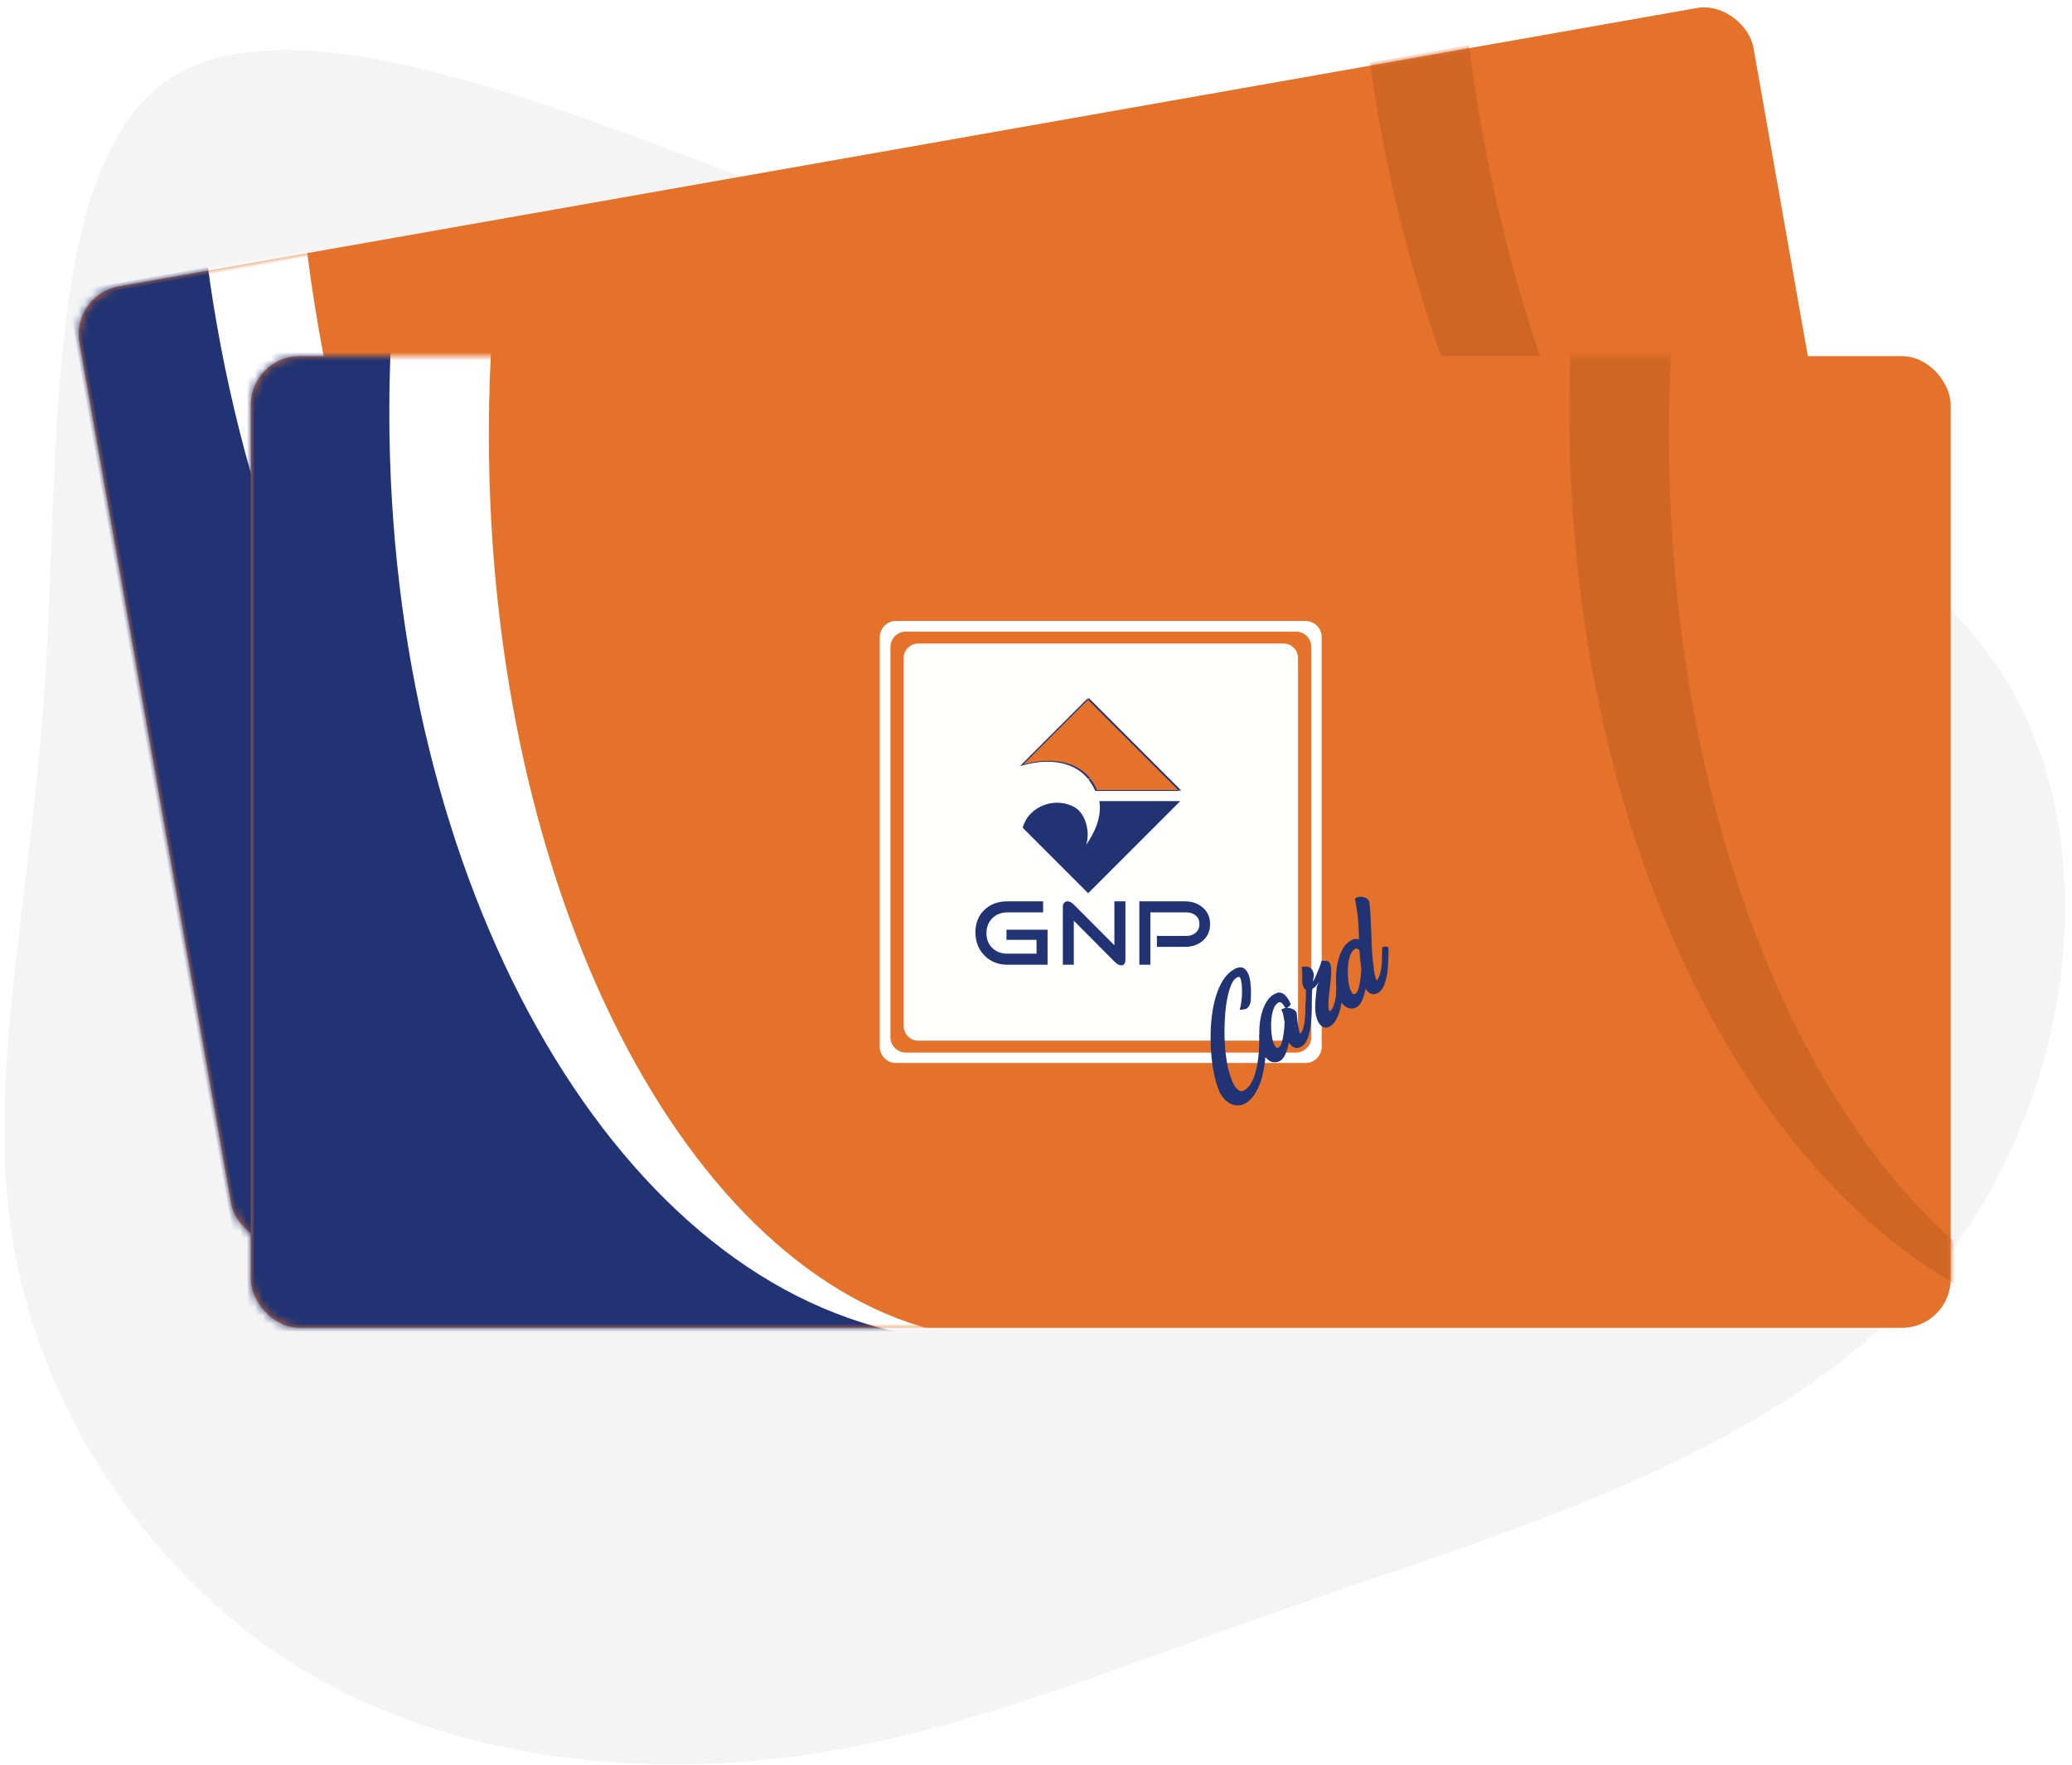<?xml version="1.0" encoding="UTF-8"?>
<svg width="256px" height="218px" viewBox="0 0 256 218" version="1.1" xmlns="http://www.w3.org/2000/svg" xmlns:xlink="http://www.w3.org/1999/xlink">
    <!-- Generator: Sketch 61.2 (89653) - https://sketch.com -->
    <title>Group 5</title>
    <desc>Created with Sketch.</desc>
    <defs>
        <rect id="path-1" x="0" y="0" width="210" height="120" rx="6"></rect>
        <filter x="-5.7%" y="-10.0%" width="111.4%" height="120.0%" filterUnits="objectBoundingBox" id="filter-3">
            <feOffset dx="0" dy="2" in="SourceAlpha" result="shadowOffsetOuter1"></feOffset>
            <feGaussianBlur stdDeviation="2" in="shadowOffsetOuter1" result="shadowBlurOuter1"></feGaussianBlur>
            <feColorMatrix values="0 0 0 0 0   0 0 0 0 0   0 0 0 0 0  0 0 0 0.5 0" type="matrix" in="shadowBlurOuter1" result="shadowMatrixOuter1"></feColorMatrix>
            <feMerge>
                <feMergeNode in="shadowMatrixOuter1"></feMergeNode>
                <feMergeNode in="SourceGraphic"></feMergeNode>
            </feMerge>
        </filter>
        <rect id="path-4" x="0" y="0" width="210" height="120" rx="6"></rect>
    </defs>
    <g id="Page-1" stroke="none" stroke-width="1" fill="none" fill-rule="evenodd">
        <g id="Group-5" transform="translate(-75, -45)">
            <rect id="Rectangle" fill-opacity="0" fill="#FFFFFF" x="0" y="0" width="406" height="306"></rect>
            <g id="Group-4" transform="translate(75, 44)">
                <g id="blob" opacity="0.457" transform="translate(0, 7)" fill="#E6E6E6" fill-rule="nonzero">
                    <path d="M165.24,38.6 C192.78,45.44 229.14,53 245.16,74.06 C261.18,94.94 257.04,129.32 239.04,151.1 C220.86,172.88 189,182.24 163.62,191.06 C138.24,199.7 119.52,207.98 98.82,210.86 C77.94,213.74 55.08,211.04 37.08,200.06 C18.9,188.9 5.58,169.1 1.8,148.58 C-1.98,127.88 3.78,106.28 5.58,78.02 C7.38,49.58 5.4,14.66 20.52,4.04 C35.64,-6.58 68.22,7.1 93.78,16.64 C119.34,26.36 137.88,31.94 165.24,38.6 Z" id="Path"></path>
                </g>
                <g id="Group-3" transform="translate(122.602, 78.274) rotate(-10) translate(-122.602, -78.274) translate(17.602, 18.274)">
                    <mask id="mask-2" fill="white">
                        <use xlink:href="#path-1"></use>
                    </mask>
                    <use id="Rectangle" fill="#E5722A" xlink:href="#path-1"></use>
                    <rect id="Rectangle" fill="#E5722A" mask="url(#mask-2)" x="0" y="0" width="210" height="120" rx="6"></rect>
                    <g id="Group" mask="url(#mask-2)">
                        <g transform="translate(-27.6, -3.9)" id="Combined-Shape">
                            <path d="M45.756,0.598 L0.3,0.6 L0.3,124.8 L110.601,124.8 C73.997,118.884 45.491,69.95 45.491,10.5 C45.491,7.18 45.579,3.878 45.756,0.598 Z" stroke="#979797" stroke-width="0.6" fill="#213372"></path>
                            <path d="M57,13.537 C57,70.486 81.538,117.496 113.277,124.5 L108.042,124.503 C72.328,117.417 44.7,69.212 44.7,10.8 C44.7,7.157 44.807,3.554 45.018,-0.002 L57.468,-0.002 C57.159,4.436 57,8.954 57,13.537 Z" stroke="none" fill="#FFFFFF"></path>
                        </g>
                    </g>
                    <g id="Group" mask="url(#mask-2)" fill="#D06625">
                        <g transform="translate(162.9, -3.9)" id="Combined-Shape">
                            <path d="M12.3,13.537 C12.3,70.486 36.838,117.496 68.577,124.5 L63.342,124.503 C27.628,117.417 0,69.212 0,10.8 C0,7.157 0.107,3.554 0.318,-0.002 L12.768,-0.002 C12.459,4.436 12.3,8.954 12.3,13.537 Z"></path>
                        </g>
                    </g>
                    <g id="Group-2" mask="url(#mask-2)">
                        <g transform="translate(77.7, 32.7)">
                            <g id="LOGO_GNP" stroke-width="1" fill="none" fill-rule="evenodd">
                                <path d="M54.6,52.599 C54.6,53.704 53.704,54.6 52.599,54.6 L2.001,54.6 C0.896,54.6 0,53.704 0,52.599 L0,2.001 C0,0.896 0.896,0 2.001,0 L52.599,0 C53.704,0 54.6,0.896 54.6,2.001 L54.6,52.599 Z" id="Fill-1" fill="#FFFFFF"></path>
                                <path d="M53.313,51.407 C53.313,52.46 52.46,53.313 51.407,53.313 L3.219,53.313 C2.167,53.313 1.314,52.46 1.314,51.407 L1.314,3.219 C1.314,2.167 2.167,1.314 3.219,1.314 L51.407,1.314 C52.46,1.314 53.313,2.167 53.313,3.219 L53.313,51.407 Z" id="Fill-1" fill="#E5722A"></path>
                                <path d="M51.673,50.041 C51.673,51.034 50.874,51.839 49.888,51.839 L4.739,51.839 C3.753,51.839 2.954,51.034 2.954,50.041 L2.954,4.585 C2.954,3.593 3.753,2.788 4.739,2.788 L49.888,2.788 C50.874,2.788 51.673,3.593 51.673,4.585 L51.673,50.041 Z" id="Fill-3" fill="#FFFFFE"></path>
                                <path d="M27.126,22.25 C27.443,24.234 26.57,26.091 25.509,27.641 C25.509,27.641 25.504,27.607 25.504,27.603 C26.004,26.134 25.461,23.876 24.161,23.068 C21.885,21.656 18.428,22.728 17.659,25.545 L25.745,33.63 L37.125,22.25 L27.126,22.25 Z" id="Fill-5" fill="#213372"></path>
                                <path d="M25.881,19.508 C26.253,19.99 26.535,20.47 26.741,20.945 L37.089,20.945 L25.745,9.601 L17.501,17.844 C20.57,16.877 24.074,17.171 25.881,19.508" id="Fill-7" fill="#E5722A"></path>
                                <path d="M25.767,19.551 C26.105,19.997 26.391,20.466 26.619,20.977 C26.631,21.002 26.668,20.999 26.689,20.999 L37.026,20.999 L37.038,20.999 C37.063,20.999 37.253,20.953 37.203,20.902 C34.576,18.275 31.949,15.648 29.322,13.021 C28.168,11.867 27.013,10.712 25.858,9.558 C25.812,9.511 25.671,9.57 25.634,9.607 C23.015,12.226 20.395,14.846 17.775,17.466 C17.647,17.594 17.519,17.722 17.391,17.85 C17.332,17.909 17.494,17.894 17.513,17.888 C20.281,17.03 23.819,17.087 25.767,19.551 C25.807,19.602 26.038,19.521 25.994,19.465 C23.994,16.935 20.319,16.924 17.49,17.801 C17.53,17.813 17.571,17.826 17.612,17.838 C20.232,15.218 22.851,12.599 25.471,9.979 C25.599,9.851 25.727,9.723 25.855,9.595 C25.781,9.611 25.706,9.627 25.631,9.644 C28.258,12.27 30.885,14.897 33.511,17.524 C34.666,18.678 35.821,19.833 36.975,20.987 C37.03,20.955 37.085,20.923 37.14,20.89 L26.803,20.89 C26.861,20.89 26.593,20.369 26.564,20.316 C26.398,20.017 26.201,19.738 25.994,19.465 C25.956,19.415 25.724,19.494 25.767,19.551" id="Fill-9" fill="#213372"></path>
                                <path d="M20.729,42.459 L15.757,42.459 C14.619,42.459 13.677,42.081 12.933,41.324 C12.188,40.568 11.816,39.613 11.816,38.46 C11.816,37.314 12.184,36.389 12.921,35.687 C13.658,34.984 14.604,34.632 15.757,34.632 L20.18,34.632 L20.18,35.996 L15.757,35.996 C15.008,35.996 14.392,36.236 13.906,36.718 C13.421,37.199 13.179,37.818 13.179,38.574 C13.179,39.323 13.421,39.93 13.906,40.397 C14.391,40.863 15.008,41.096 15.757,41.096 L19.366,41.096 L19.366,39.389 L15.653,39.389 L15.653,38.14 L20.729,38.14 L20.729,42.459 Z" id="Fill-11" fill="#213372"></path>
                                <path d="M30.348,41.779 C30.348,42.283 30.176,42.535 29.833,42.535 C29.581,42.535 29.298,42.379 28.985,42.066 L23.971,37.026 L23.971,42.459 L22.617,42.459 L22.617,35.308 C22.617,35.125 22.667,34.967 22.766,34.833 C22.865,34.699 23.007,34.632 23.191,34.632 C23.443,34.632 23.703,34.766 23.971,35.033 L28.985,40.061 L28.985,34.632 L30.348,34.632 L30.348,41.779 Z" id="Fill-13" fill="#213372"></path>
                                <path d="M40.81,37.45 C40.81,38.306 40.497,38.997 39.872,39.524 C39.292,40.012 38.563,40.257 37.684,40.257 L34.235,40.257 L34.235,38.903 L37.902,38.903 C38.352,38.903 38.731,38.77 39.036,38.502 C39.342,38.235 39.495,37.88 39.495,37.438 C39.495,36.995 39.342,36.644 39.036,36.385 C38.731,36.125 38.352,35.995 37.902,35.995 L33.432,35.995 L33.432,42.459 L32.068,42.459 L32.068,34.632 L37.682,34.632 C38.561,34.632 39.29,34.881 39.871,35.377 C40.497,35.896 40.81,36.587 40.81,37.45" id="Fill-15" fill="#213372"></path>
                            </g>
                            <path d="M45.736,48.117 C45.464,48.581 45.16,49.047 44.824,49.515 C44.488,49.983 44.132,50.427 43.756,50.847 C43.38,51.267 42.988,51.659 42.58,52.023 C42.172,52.387 41.758,52.699 41.338,52.959 C40.918,53.219 40.496,53.417 40.072,53.553 C39.648,53.689 39.236,53.745 38.836,53.721 C38.508,53.689 38.222,53.599 37.978,53.451 C37.734,53.303 37.53,53.111 37.366,52.875 C37.202,52.639 37.084,52.365 37.012,52.053 C36.94,51.741 36.916,51.405 36.94,51.045 C36.996,50.589 37.124,50.071 37.324,49.491 C37.524,48.911 37.78,48.303 38.092,47.667 C38.404,47.031 38.764,46.385 39.172,45.729 C39.58,45.073 40.02,44.435 40.492,43.815 C40.964,43.195 41.462,42.613 41.986,42.069 C42.51,41.525 43.042,41.051 43.582,40.647 C44.122,40.243 44.664,39.923 45.208,39.687 C45.752,39.451 46.284,39.333 46.804,39.333 C47.116,39.333 47.376,39.367 47.584,39.435 C47.792,39.503 47.952,39.599 48.064,39.723 C48.176,39.847 48.246,39.995 48.274,40.167 C48.302,40.339 48.3,40.529 48.268,40.737 C48.236,40.953 48.166,41.183 48.058,41.427 C47.95,41.671 47.82,41.923 47.668,42.183 C47.516,42.443 47.348,42.703 47.164,42.963 C46.98,43.223 46.792,43.473 46.6,43.713 C46.56,43.761 46.508,43.813 46.444,43.869 C46.38,43.925 46.308,43.979 46.228,44.031 C46.148,44.083 46.06,44.127 45.964,44.163 C45.868,44.199 45.768,44.217 45.664,44.217 C45.584,44.217 45.478,44.187 45.346,44.127 C45.214,44.067 45.044,43.969 44.836,43.833 C45.012,43.713 45.21,43.537 45.43,43.305 C45.65,43.073 45.868,42.821 46.084,42.549 C46.3,42.277 46.494,42.003 46.666,41.727 C46.838,41.451 46.964,41.209 47.044,41.001 C47.076,40.921 47.102,40.853 47.122,40.797 C47.142,40.741 47.152,40.693 47.152,40.653 C47.176,40.557 47.146,40.489 47.062,40.449 C46.978,40.409 46.856,40.381 46.696,40.365 C46.368,40.397 46.012,40.541 45.628,40.797 C45.244,41.053 44.848,41.375 44.44,41.763 C44.032,42.151 43.626,42.585 43.222,43.065 C42.818,43.545 42.438,44.029 42.082,44.517 C41.726,45.005 41.404,45.475 41.116,45.927 C40.828,46.379 40.596,46.765 40.42,47.085 C40.228,47.445 40.038,47.817 39.85,48.201 C39.662,48.585 39.496,48.989 39.352,49.413 C39.264,49.653 39.192,49.881 39.136,50.097 C39.08,50.313 39.032,50.513 38.992,50.697 C38.912,51.161 38.92,51.543 39.016,51.843 C39.112,52.143 39.308,52.301 39.604,52.317 C39.916,52.341 40.238,52.291 40.57,52.167 C40.902,52.043 41.234,51.865 41.566,51.633 C41.898,51.401 42.224,51.131 42.544,50.823 C42.864,50.515 43.174,50.187 43.474,49.839 C43.774,49.491 44.054,49.141 44.314,48.789 C44.574,48.437 44.808,48.101 45.016,47.781 C45.048,47.733 45.112,47.715 45.208,47.727 C45.304,47.739 45.398,47.767 45.49,47.811 C45.582,47.855 45.654,47.911 45.706,47.979 C45.758,48.047 45.76,48.109 45.712,48.165 L45.736,48.117 Z M50.416,46.821 C50.408,46.869 50.378,46.907 50.326,46.935 C50.274,46.963 50.212,46.983 50.14,46.995 C50.068,47.007 49.994,47.013 49.918,47.013 C49.842,47.013 49.776,47.001 49.72,46.977 C49.832,47.049 49.936,47.133 50.032,47.229 C50.128,47.325 50.208,47.431 50.272,47.547 C50.336,47.663 50.378,47.781 50.398,47.901 C50.418,48.021 50.404,48.137 50.356,48.249 C50.324,48.305 50.288,48.367 50.248,48.435 C50.208,48.503 50.168,48.573 50.128,48.645 C50.04,48.797 49.95,48.961 49.858,49.137 C49.766,49.313 49.68,49.485 49.6,49.653 C49.52,49.821 49.45,49.979 49.39,50.127 C49.33,50.275 49.292,50.401 49.276,50.505 C49.276,50.521 49.27,50.533 49.258,50.541 C49.246,50.549 49.236,50.557 49.228,50.565 L49.312,50.565 C49.552,50.485 49.784,50.353 50.008,50.169 C50.232,49.985 50.45,49.775 50.662,49.539 C50.874,49.303 51.078,49.051 51.274,48.783 C51.47,48.515 51.656,48.257 51.832,48.009 C51.896,47.945 51.944,47.889 51.976,47.841 C52.008,47.793 52.04,47.741 52.072,47.685 C52.104,47.645 52.164,47.635 52.252,47.655 C52.34,47.675 52.424,47.713 52.504,47.769 C52.584,47.825 52.648,47.891 52.696,47.967 C52.744,48.043 52.744,48.109 52.696,48.165 L52.348,48.645 L52.348,48.657 C52.004,49.129 51.646,49.595 51.274,50.055 C50.902,50.515 50.488,50.929 50.032,51.297 C49.96,51.361 49.87,51.431 49.762,51.507 C49.654,51.583 49.534,51.655 49.402,51.723 C49.27,51.791 49.128,51.847 48.976,51.891 C48.824,51.935 48.668,51.953 48.508,51.945 C48.124,51.913 47.854,51.777 47.698,51.537 C47.542,51.297 47.484,50.997 47.524,50.637 C47.164,50.973 46.8,51.263 46.432,51.507 C46.064,51.751 45.712,51.877 45.376,51.885 C45.072,51.853 44.83,51.767 44.65,51.627 C44.47,51.487 44.336,51.321 44.248,51.129 C44.16,50.937 44.11,50.731 44.098,50.511 C44.086,50.291 44.092,50.085 44.116,49.893 C44.148,49.717 44.184,49.573 44.224,49.461 C44.304,49.165 44.436,48.841 44.62,48.489 C44.804,48.137 45.024,47.785 45.28,47.433 C45.536,47.081 45.818,46.741 46.126,46.413 C46.434,46.085 46.76,45.793 47.104,45.537 C47.448,45.281 47.798,45.077 48.154,44.925 C48.51,44.773 48.864,44.697 49.216,44.697 C49.32,44.697 49.42,44.705 49.516,44.721 C49.612,44.737 49.716,44.761 49.828,44.793 C50.02,44.857 50.166,44.959 50.266,45.099 C50.366,45.239 50.434,45.403 50.47,45.591 C50.506,45.779 50.518,45.979 50.506,46.191 C50.494,46.403 50.464,46.613 50.416,46.821 Z M49.623,46.928 C49.584,46.888 49.573,46.845 49.588,46.797 C49.596,46.773 49.598,46.745 49.594,46.713 C49.59,46.681 49.592,46.649 49.6,46.617 C49.608,46.537 49.612,46.453 49.612,46.365 C49.612,46.277 49.6,46.195 49.576,46.119 C49.552,46.043 49.512,45.981 49.456,45.933 C49.4,45.885 49.324,45.857 49.228,45.849 C48.932,45.841 48.628,45.947 48.316,46.167 C48.004,46.387 47.704,46.665 47.416,47.001 C47.128,47.337 46.866,47.697 46.63,48.081 C46.394,48.465 46.208,48.813 46.072,49.125 C46.032,49.213 45.992,49.323 45.952,49.455 C45.912,49.587 45.884,49.717 45.868,49.845 C45.852,49.933 45.844,50.017 45.844,50.097 C45.844,50.177 45.862,50.245 45.898,50.301 C45.934,50.357 45.988,50.393 46.06,50.409 C46.132,50.425 46.232,50.417 46.36,50.385 C46.48,50.353 46.632,50.261 46.816,50.109 C47,49.957 47.194,49.779 47.398,49.575 C47.602,49.371 47.802,49.153 47.998,48.921 C48.194,48.689 48.36,48.481 48.496,48.297 C48.616,48.057 48.726,47.823 48.826,47.595 C48.926,47.367 48.996,47.173 49.036,47.013 L49.012,46.821 C49.092,46.781 49.186,46.773 49.294,46.797 C49.402,46.821 49.512,46.865 49.624,46.929 L49.623,46.928 Z M56.344,49.557 C56.12,49.829 55.872,50.107 55.6,50.391 C55.328,50.675 55.04,50.933 54.736,51.165 C54.432,51.397 54.116,51.585 53.788,51.729 C53.46,51.873 53.136,51.937 52.816,51.921 C52.632,51.913 52.476,51.869 52.348,51.789 C52.22,51.709 52.122,51.603 52.054,51.471 C51.986,51.339 51.944,51.189 51.928,51.021 C51.912,50.853 51.92,50.677 51.952,50.493 C52.008,50.229 52.088,49.981 52.192,49.749 C52.296,49.517 52.418,49.297 52.558,49.089 C52.698,48.881 52.848,48.677 53.008,48.477 C53.168,48.277 53.336,48.073 53.512,47.865 L53.8,47.529 L53.8,47.541 L54.148,47.133 C54.212,47.045 54.298,46.965 54.406,46.893 C54.514,46.821 54.684,46.753 54.916,46.689 C54.804,46.713 54.712,46.731 54.64,46.743 C54.568,46.755 54.504,46.769 54.448,46.785 L54.136,46.857 C54.032,46.881 53.912,46.889 53.776,46.881 L53.656,46.881 C53.44,47.153 53.236,47.419 53.044,47.679 C52.852,47.939 52.672,48.185 52.504,48.417 L52.504,48.405 C52.472,48.453 52.416,48.465 52.336,48.441 C52.256,48.417 52.18,48.375 52.108,48.315 C52.036,48.255 51.978,48.187 51.934,48.111 C51.89,48.035 51.892,47.969 51.94,47.913 L51.94,47.925 C52.172,47.621 52.368,47.355 52.528,47.127 C52.688,46.899 52.832,46.697 52.96,46.521 C52.896,46.385 52.884,46.225 52.924,46.041 C52.964,45.793 53.052,45.573 53.188,45.381 C53.324,45.189 53.484,44.965 53.668,44.709 C53.74,44.605 53.818,44.489 53.902,44.361 C53.986,44.233 54.072,44.077 54.16,43.893 C54.272,43.957 54.384,44.023 54.496,44.091 C54.608,44.159 54.706,44.239 54.79,44.331 C54.874,44.423 54.936,44.529 54.976,44.649 C55.016,44.769 55.024,44.905 55,45.057 C54.984,45.129 54.964,45.207 54.94,45.291 C54.916,45.375 54.872,45.473 54.808,45.585 L54.304,46.125 C54.264,46.173 54.284,46.179 54.364,46.143 C54.444,46.107 54.56,46.045 54.712,45.957 C54.864,45.869 55.036,45.765 55.228,45.645 C55.42,45.525 55.608,45.405 55.792,45.285 C55.976,45.165 56.138,45.053 56.278,44.949 C56.418,44.845 56.516,44.765 56.572,44.709 C56.62,44.709 56.68,44.733 56.752,44.781 C56.824,44.829 56.894,44.883 56.962,44.943 C57.03,45.003 57.09,45.059 57.142,45.111 C57.194,45.163 57.224,45.197 57.232,45.213 C57.296,45.349 57.296,45.511 57.232,45.699 C57.168,45.887 57.062,46.093 56.914,46.317 C56.766,46.541 56.586,46.779 56.374,47.031 C56.162,47.283 55.94,47.541 55.708,47.805 C55.572,47.949 55.44,48.093 55.312,48.237 C55.184,48.381 55.056,48.529 54.928,48.681 C54.832,48.793 54.724,48.921 54.604,49.065 C54.484,49.209 54.368,49.355 54.256,49.503 C54.144,49.651 54.048,49.797 53.968,49.941 C53.888,50.085 53.84,50.205 53.824,50.301 C53.808,50.349 53.848,50.373 53.944,50.373 C54.032,50.381 54.148,50.351 54.292,50.283 C54.436,50.215 54.592,50.119 54.76,49.995 C54.928,49.871 55.1,49.725 55.276,49.557 C55.452,49.389 55.616,49.205 55.768,49.005 L55.756,49.005 C55.964,48.749 56.16,48.497 56.344,48.249 C56.528,48.001 56.676,47.789 56.788,47.613 C56.828,47.573 56.888,47.567 56.968,47.595 C57.048,47.623 57.124,47.669 57.196,47.733 C57.268,47.797 57.324,47.871 57.364,47.955 C57.404,48.039 57.4,48.109 57.352,48.165 L57.364,48.141 L56.932,48.741 L56.368,49.545 L56.344,49.557 Z M61.348,49.137 C61.212,49.369 61.098,49.601 61.006,49.833 C60.914,50.065 60.852,50.265 60.82,50.433 C60.804,50.505 60.784,50.549 60.76,50.565 L60.88,50.565 C61.12,50.485 61.352,50.353 61.576,50.169 C61.8,49.985 62.018,49.775 62.23,49.539 C62.442,49.303 62.646,49.051 62.842,48.783 C63.038,48.515 63.224,48.257 63.4,48.009 C63.464,47.945 63.512,47.889 63.544,47.841 C63.576,47.793 63.608,47.741 63.64,47.685 C63.672,47.645 63.732,47.635 63.82,47.655 C63.908,47.675 63.992,47.713 64.072,47.769 C64.152,47.825 64.216,47.891 64.264,47.967 C64.312,48.043 64.312,48.109 64.264,48.165 L63.916,48.645 L63.916,48.657 C63.572,49.129 63.214,49.595 62.842,50.055 C62.47,50.515 62.056,50.929 61.6,51.297 C61.528,51.361 61.438,51.431 61.33,51.507 C61.222,51.583 61.102,51.655 60.97,51.723 C60.838,51.791 60.696,51.847 60.544,51.891 C60.392,51.935 60.236,51.953 60.076,51.945 C59.692,51.913 59.422,51.777 59.266,51.537 C59.11,51.297 59.052,50.997 59.092,50.637 C58.732,50.973 58.368,51.263 58,51.507 C57.632,51.751 57.28,51.877 56.944,51.885 C56.64,51.853 56.398,51.767 56.218,51.627 C56.038,51.487 55.904,51.321 55.816,51.129 C55.728,50.937 55.678,50.731 55.666,50.511 C55.654,50.291 55.66,50.085 55.684,49.893 C55.716,49.717 55.752,49.573 55.792,49.461 C55.872,49.165 56.004,48.841 56.188,48.489 C56.372,48.137 56.592,47.785 56.848,47.433 C57.104,47.081 57.386,46.741 57.694,46.413 C58.002,46.085 58.328,45.793 58.672,45.537 C59.016,45.281 59.366,45.077 59.722,44.925 C60.078,44.773 60.432,44.697 60.784,44.697 C60.888,44.697 60.988,44.705 61.084,44.721 C61.18,44.737 61.284,44.761 61.396,44.793 C61.612,44.873 61.776,45.005 61.888,45.189 L61.996,45.033 L62.452,44.337 C62.652,44.041 62.846,43.733 63.034,43.413 C63.222,43.093 63.398,42.779 63.562,42.471 C63.726,42.163 63.874,41.867 64.006,41.583 C64.138,41.299 64.252,41.041 64.348,40.809 C64.468,40.745 64.616,40.747 64.792,40.815 C64.968,40.883 65.128,40.987 65.272,41.127 C65.416,41.267 65.524,41.433 65.596,41.625 C65.668,41.817 65.66,42.001 65.572,42.177 C65.524,42.273 65.436,42.433 65.308,42.657 C65.18,42.881 65.03,43.133 64.858,43.413 C64.686,43.693 64.502,43.987 64.306,44.295 C64.11,44.603 63.924,44.893 63.748,45.165 L63.328,45.825 L63.34,45.813 C63.004,46.317 62.668,46.841 62.332,47.385 C61.996,47.929 61.676,48.513 61.372,49.137 L61.348,49.137 Z M57.928,50.385 C58.04,50.353 58.188,50.263 58.372,50.115 C58.556,49.967 58.748,49.791 58.948,49.587 C59.148,49.383 59.346,49.167 59.542,48.939 C59.738,48.711 59.908,48.505 60.052,48.321 L60.256,47.913 C60.536,47.377 60.844,46.845 61.18,46.317 C61.164,46.197 61.13,46.093 61.078,46.005 C61.026,45.917 60.932,45.865 60.796,45.849 C60.5,45.841 60.196,45.947 59.884,46.167 C59.572,46.387 59.272,46.665 58.984,47.001 C58.696,47.337 58.434,47.697 58.198,48.081 C57.962,48.465 57.776,48.813 57.64,49.125 C57.6,49.213 57.56,49.323 57.52,49.455 C57.48,49.587 57.452,49.717 57.436,49.845 C57.42,49.933 57.412,50.017 57.412,50.097 C57.412,50.177 57.43,50.245 57.466,50.301 C57.502,50.357 57.556,50.393 57.628,50.409 C57.7,50.425 57.8,50.417 57.928,50.385 Z" id="Card" fill="#213372" fill-rule="nonzero" transform="translate(51.288, 46.53) rotate(-35) translate(-51.288, -46.53) "></path>
                        </g>
                    </g>
                </g>
                <g id="Group-3" filter="url(#filter-3)" transform="translate(31, 43)">
                    <mask id="mask-5" fill="white">
                        <use xlink:href="#path-4"></use>
                    </mask>
                    <use id="Rectangle" fill="#E5722A" xlink:href="#path-4"></use>
                    <rect id="Rectangle" fill="#E5722A" mask="url(#mask-5)" x="0" y="0" width="210" height="120" rx="6"></rect>
                    <g id="Group" mask="url(#mask-5)">
                        <g transform="translate(-27.6, -3.9)" id="Combined-Shape">
                            <path d="M45.756,0.598 L0.3,0.6 L0.3,124.8 L110.601,124.8 C73.997,118.884 45.491,69.95 45.491,10.5 C45.491,7.18 45.579,3.878 45.756,0.598 Z" stroke="#979797" stroke-width="0.6" fill="#213372"></path>
                            <path d="M57,13.537 C57,70.486 81.538,117.496 113.277,124.5 L108.042,124.503 C72.328,117.417 44.7,69.212 44.7,10.8 C44.7,7.157 44.807,3.554 45.018,-0.002 L57.468,-0.002 C57.159,4.436 57,8.954 57,13.537 Z" stroke="none" fill="#FFFFFF"></path>
                        </g>
                    </g>
                    <g id="Group" mask="url(#mask-5)" fill="#D06625">
                        <g transform="translate(162.9, -3.9)" id="Combined-Shape">
                            <path d="M12.3,13.537 C12.3,70.486 36.838,117.496 68.577,124.5 L63.342,124.503 C27.628,117.417 0,69.212 0,10.8 C0,7.157 0.107,3.554 0.318,-0.002 L12.768,-0.002 C12.459,4.436 12.3,8.954 12.3,13.537 Z"></path>
                        </g>
                    </g>
                    <g id="Group-2" mask="url(#mask-5)">
                        <g transform="translate(77.7, 32.7)">
                            <g id="LOGO_GNP" stroke-width="1" fill="none" fill-rule="evenodd">
                                <path d="M54.6,52.599 C54.6,53.704 53.704,54.6 52.599,54.6 L2.001,54.6 C0.896,54.6 0,53.704 0,52.599 L0,2.001 C0,0.896 0.896,0 2.001,0 L52.599,0 C53.704,0 54.6,0.896 54.6,2.001 L54.6,52.599 Z" id="Fill-1" fill="#FFFFFF"></path>
                                <path d="M53.313,51.407 C53.313,52.46 52.46,53.313 51.407,53.313 L3.219,53.313 C2.167,53.313 1.314,52.46 1.314,51.407 L1.314,3.219 C1.314,2.167 2.167,1.314 3.219,1.314 L51.407,1.314 C52.46,1.314 53.313,2.167 53.313,3.219 L53.313,51.407 Z" id="Fill-1" fill="#E5722A"></path>
                                <path d="M51.673,50.041 C51.673,51.034 50.874,51.839 49.888,51.839 L4.739,51.839 C3.753,51.839 2.954,51.034 2.954,50.041 L2.954,4.585 C2.954,3.593 3.753,2.788 4.739,2.788 L49.888,2.788 C50.874,2.788 51.673,3.593 51.673,4.585 L51.673,50.041 Z" id="Fill-3" fill="#FFFFFE"></path>
                                <path d="M27.126,22.25 C27.443,24.234 26.57,26.091 25.509,27.641 C25.509,27.641 25.504,27.607 25.504,27.603 C26.004,26.134 25.461,23.876 24.161,23.068 C21.885,21.656 18.428,22.728 17.659,25.545 L25.745,33.63 L37.125,22.25 L27.126,22.25 Z" id="Fill-5" fill="#213372"></path>
                                <path d="M25.881,19.508 C26.253,19.99 26.535,20.47 26.741,20.945 L37.089,20.945 L25.745,9.601 L17.501,17.844 C20.57,16.877 24.074,17.171 25.881,19.508" id="Fill-7" fill="#E5722A"></path>
                                <path d="M25.767,19.551 C26.105,19.997 26.391,20.466 26.619,20.977 C26.631,21.002 26.668,20.999 26.689,20.999 L37.026,20.999 L37.038,20.999 C37.063,20.999 37.253,20.953 37.203,20.902 C34.576,18.275 31.949,15.648 29.322,13.021 C28.168,11.867 27.013,10.712 25.858,9.558 C25.812,9.511 25.671,9.57 25.634,9.607 C23.015,12.226 20.395,14.846 17.775,17.466 C17.647,17.594 17.519,17.722 17.391,17.85 C17.332,17.909 17.494,17.894 17.513,17.888 C20.281,17.03 23.819,17.087 25.767,19.551 C25.807,19.602 26.038,19.521 25.994,19.465 C23.994,16.935 20.319,16.924 17.49,17.801 C17.53,17.813 17.571,17.826 17.612,17.838 C20.232,15.218 22.851,12.599 25.471,9.979 C25.599,9.851 25.727,9.723 25.855,9.595 C25.781,9.611 25.706,9.627 25.631,9.644 C28.258,12.27 30.885,14.897 33.511,17.524 C34.666,18.678 35.821,19.833 36.975,20.987 C37.03,20.955 37.085,20.923 37.14,20.89 L26.803,20.89 C26.861,20.89 26.593,20.369 26.564,20.316 C26.398,20.017 26.201,19.738 25.994,19.465 C25.956,19.415 25.724,19.494 25.767,19.551" id="Fill-9" fill="#213372"></path>
                                <path d="M20.729,42.459 L15.757,42.459 C14.619,42.459 13.677,42.081 12.933,41.324 C12.188,40.568 11.816,39.613 11.816,38.46 C11.816,37.314 12.184,36.389 12.921,35.687 C13.658,34.984 14.604,34.632 15.757,34.632 L20.18,34.632 L20.18,35.996 L15.757,35.996 C15.008,35.996 14.392,36.236 13.906,36.718 C13.421,37.199 13.179,37.818 13.179,38.574 C13.179,39.323 13.421,39.93 13.906,40.397 C14.391,40.863 15.008,41.096 15.757,41.096 L19.366,41.096 L19.366,39.389 L15.653,39.389 L15.653,38.14 L20.729,38.14 L20.729,42.459 Z" id="Fill-11" fill="#213372"></path>
                                <path d="M30.348,41.779 C30.348,42.283 30.176,42.535 29.833,42.535 C29.581,42.535 29.298,42.379 28.985,42.066 L23.971,37.026 L23.971,42.459 L22.617,42.459 L22.617,35.308 C22.617,35.125 22.667,34.967 22.766,34.833 C22.865,34.699 23.007,34.632 23.191,34.632 C23.443,34.632 23.703,34.766 23.971,35.033 L28.985,40.061 L28.985,34.632 L30.348,34.632 L30.348,41.779 Z" id="Fill-13" fill="#213372"></path>
                                <path d="M40.81,37.45 C40.81,38.306 40.497,38.997 39.872,39.524 C39.292,40.012 38.563,40.257 37.684,40.257 L34.235,40.257 L34.235,38.903 L37.902,38.903 C38.352,38.903 38.731,38.77 39.036,38.502 C39.342,38.235 39.495,37.88 39.495,37.438 C39.495,36.995 39.342,36.644 39.036,36.385 C38.731,36.125 38.352,35.995 37.902,35.995 L33.432,35.995 L33.432,42.459 L32.068,42.459 L32.068,34.632 L37.682,34.632 C38.561,34.632 39.29,34.881 39.871,35.377 C40.497,35.896 40.81,36.587 40.81,37.45" id="Fill-15" fill="#213372"></path>
                            </g>
                            <path d="M45.736,48.117 C45.464,48.581 45.16,49.047 44.824,49.515 C44.488,49.983 44.132,50.427 43.756,50.847 C43.38,51.267 42.988,51.659 42.58,52.023 C42.172,52.387 41.758,52.699 41.338,52.959 C40.918,53.219 40.496,53.417 40.072,53.553 C39.648,53.689 39.236,53.745 38.836,53.721 C38.508,53.689 38.222,53.599 37.978,53.451 C37.734,53.303 37.53,53.111 37.366,52.875 C37.202,52.639 37.084,52.365 37.012,52.053 C36.94,51.741 36.916,51.405 36.94,51.045 C36.996,50.589 37.124,50.071 37.324,49.491 C37.524,48.911 37.78,48.303 38.092,47.667 C38.404,47.031 38.764,46.385 39.172,45.729 C39.58,45.073 40.02,44.435 40.492,43.815 C40.964,43.195 41.462,42.613 41.986,42.069 C42.51,41.525 43.042,41.051 43.582,40.647 C44.122,40.243 44.664,39.923 45.208,39.687 C45.752,39.451 46.284,39.333 46.804,39.333 C47.116,39.333 47.376,39.367 47.584,39.435 C47.792,39.503 47.952,39.599 48.064,39.723 C48.176,39.847 48.246,39.995 48.274,40.167 C48.302,40.339 48.3,40.529 48.268,40.737 C48.236,40.953 48.166,41.183 48.058,41.427 C47.95,41.671 47.82,41.923 47.668,42.183 C47.516,42.443 47.348,42.703 47.164,42.963 C46.98,43.223 46.792,43.473 46.6,43.713 C46.56,43.761 46.508,43.813 46.444,43.869 C46.38,43.925 46.308,43.979 46.228,44.031 C46.148,44.083 46.06,44.127 45.964,44.163 C45.868,44.199 45.768,44.217 45.664,44.217 C45.584,44.217 45.478,44.187 45.346,44.127 C45.214,44.067 45.044,43.969 44.836,43.833 C45.012,43.713 45.21,43.537 45.43,43.305 C45.65,43.073 45.868,42.821 46.084,42.549 C46.3,42.277 46.494,42.003 46.666,41.727 C46.838,41.451 46.964,41.209 47.044,41.001 C47.076,40.921 47.102,40.853 47.122,40.797 C47.142,40.741 47.152,40.693 47.152,40.653 C47.176,40.557 47.146,40.489 47.062,40.449 C46.978,40.409 46.856,40.381 46.696,40.365 C46.368,40.397 46.012,40.541 45.628,40.797 C45.244,41.053 44.848,41.375 44.44,41.763 C44.032,42.151 43.626,42.585 43.222,43.065 C42.818,43.545 42.438,44.029 42.082,44.517 C41.726,45.005 41.404,45.475 41.116,45.927 C40.828,46.379 40.596,46.765 40.42,47.085 C40.228,47.445 40.038,47.817 39.85,48.201 C39.662,48.585 39.496,48.989 39.352,49.413 C39.264,49.653 39.192,49.881 39.136,50.097 C39.08,50.313 39.032,50.513 38.992,50.697 C38.912,51.161 38.92,51.543 39.016,51.843 C39.112,52.143 39.308,52.301 39.604,52.317 C39.916,52.341 40.238,52.291 40.57,52.167 C40.902,52.043 41.234,51.865 41.566,51.633 C41.898,51.401 42.224,51.131 42.544,50.823 C42.864,50.515 43.174,50.187 43.474,49.839 C43.774,49.491 44.054,49.141 44.314,48.789 C44.574,48.437 44.808,48.101 45.016,47.781 C45.048,47.733 45.112,47.715 45.208,47.727 C45.304,47.739 45.398,47.767 45.49,47.811 C45.582,47.855 45.654,47.911 45.706,47.979 C45.758,48.047 45.76,48.109 45.712,48.165 L45.736,48.117 Z M50.416,46.821 C50.408,46.869 50.378,46.907 50.326,46.935 C50.274,46.963 50.212,46.983 50.14,46.995 C50.068,47.007 49.994,47.013 49.918,47.013 C49.842,47.013 49.776,47.001 49.72,46.977 C49.832,47.049 49.936,47.133 50.032,47.229 C50.128,47.325 50.208,47.431 50.272,47.547 C50.336,47.663 50.378,47.781 50.398,47.901 C50.418,48.021 50.404,48.137 50.356,48.249 C50.324,48.305 50.288,48.367 50.248,48.435 C50.208,48.503 50.168,48.573 50.128,48.645 C50.04,48.797 49.95,48.961 49.858,49.137 C49.766,49.313 49.68,49.485 49.6,49.653 C49.52,49.821 49.45,49.979 49.39,50.127 C49.33,50.275 49.292,50.401 49.276,50.505 C49.276,50.521 49.27,50.533 49.258,50.541 C49.246,50.549 49.236,50.557 49.228,50.565 L49.312,50.565 C49.552,50.485 49.784,50.353 50.008,50.169 C50.232,49.985 50.45,49.775 50.662,49.539 C50.874,49.303 51.078,49.051 51.274,48.783 C51.47,48.515 51.656,48.257 51.832,48.009 C51.896,47.945 51.944,47.889 51.976,47.841 C52.008,47.793 52.04,47.741 52.072,47.685 C52.104,47.645 52.164,47.635 52.252,47.655 C52.34,47.675 52.424,47.713 52.504,47.769 C52.584,47.825 52.648,47.891 52.696,47.967 C52.744,48.043 52.744,48.109 52.696,48.165 L52.348,48.645 L52.348,48.657 C52.004,49.129 51.646,49.595 51.274,50.055 C50.902,50.515 50.488,50.929 50.032,51.297 C49.96,51.361 49.87,51.431 49.762,51.507 C49.654,51.583 49.534,51.655 49.402,51.723 C49.27,51.791 49.128,51.847 48.976,51.891 C48.824,51.935 48.668,51.953 48.508,51.945 C48.124,51.913 47.854,51.777 47.698,51.537 C47.542,51.297 47.484,50.997 47.524,50.637 C47.164,50.973 46.8,51.263 46.432,51.507 C46.064,51.751 45.712,51.877 45.376,51.885 C45.072,51.853 44.83,51.767 44.65,51.627 C44.47,51.487 44.336,51.321 44.248,51.129 C44.16,50.937 44.11,50.731 44.098,50.511 C44.086,50.291 44.092,50.085 44.116,49.893 C44.148,49.717 44.184,49.573 44.224,49.461 C44.304,49.165 44.436,48.841 44.62,48.489 C44.804,48.137 45.024,47.785 45.28,47.433 C45.536,47.081 45.818,46.741 46.126,46.413 C46.434,46.085 46.76,45.793 47.104,45.537 C47.448,45.281 47.798,45.077 48.154,44.925 C48.51,44.773 48.864,44.697 49.216,44.697 C49.32,44.697 49.42,44.705 49.516,44.721 C49.612,44.737 49.716,44.761 49.828,44.793 C50.02,44.857 50.166,44.959 50.266,45.099 C50.366,45.239 50.434,45.403 50.47,45.591 C50.506,45.779 50.518,45.979 50.506,46.191 C50.494,46.403 50.464,46.613 50.416,46.821 Z M49.623,46.928 C49.584,46.888 49.573,46.845 49.588,46.797 C49.596,46.773 49.598,46.745 49.594,46.713 C49.59,46.681 49.592,46.649 49.6,46.617 C49.608,46.537 49.612,46.453 49.612,46.365 C49.612,46.277 49.6,46.195 49.576,46.119 C49.552,46.043 49.512,45.981 49.456,45.933 C49.4,45.885 49.324,45.857 49.228,45.849 C48.932,45.841 48.628,45.947 48.316,46.167 C48.004,46.387 47.704,46.665 47.416,47.001 C47.128,47.337 46.866,47.697 46.63,48.081 C46.394,48.465 46.208,48.813 46.072,49.125 C46.032,49.213 45.992,49.323 45.952,49.455 C45.912,49.587 45.884,49.717 45.868,49.845 C45.852,49.933 45.844,50.017 45.844,50.097 C45.844,50.177 45.862,50.245 45.898,50.301 C45.934,50.357 45.988,50.393 46.06,50.409 C46.132,50.425 46.232,50.417 46.36,50.385 C46.48,50.353 46.632,50.261 46.816,50.109 C47,49.957 47.194,49.779 47.398,49.575 C47.602,49.371 47.802,49.153 47.998,48.921 C48.194,48.689 48.36,48.481 48.496,48.297 C48.616,48.057 48.726,47.823 48.826,47.595 C48.926,47.367 48.996,47.173 49.036,47.013 L49.012,46.821 C49.092,46.781 49.186,46.773 49.294,46.797 C49.402,46.821 49.512,46.865 49.624,46.929 L49.623,46.928 Z M56.344,49.557 C56.12,49.829 55.872,50.107 55.6,50.391 C55.328,50.675 55.04,50.933 54.736,51.165 C54.432,51.397 54.116,51.585 53.788,51.729 C53.46,51.873 53.136,51.937 52.816,51.921 C52.632,51.913 52.476,51.869 52.348,51.789 C52.22,51.709 52.122,51.603 52.054,51.471 C51.986,51.339 51.944,51.189 51.928,51.021 C51.912,50.853 51.92,50.677 51.952,50.493 C52.008,50.229 52.088,49.981 52.192,49.749 C52.296,49.517 52.418,49.297 52.558,49.089 C52.698,48.881 52.848,48.677 53.008,48.477 C53.168,48.277 53.336,48.073 53.512,47.865 L53.8,47.529 L53.8,47.541 L54.148,47.133 C54.212,47.045 54.298,46.965 54.406,46.893 C54.514,46.821 54.684,46.753 54.916,46.689 C54.804,46.713 54.712,46.731 54.64,46.743 C54.568,46.755 54.504,46.769 54.448,46.785 L54.136,46.857 C54.032,46.881 53.912,46.889 53.776,46.881 L53.656,46.881 C53.44,47.153 53.236,47.419 53.044,47.679 C52.852,47.939 52.672,48.185 52.504,48.417 L52.504,48.405 C52.472,48.453 52.416,48.465 52.336,48.441 C52.256,48.417 52.18,48.375 52.108,48.315 C52.036,48.255 51.978,48.187 51.934,48.111 C51.89,48.035 51.892,47.969 51.94,47.913 L51.94,47.925 C52.172,47.621 52.368,47.355 52.528,47.127 C52.688,46.899 52.832,46.697 52.96,46.521 C52.896,46.385 52.884,46.225 52.924,46.041 C52.964,45.793 53.052,45.573 53.188,45.381 C53.324,45.189 53.484,44.965 53.668,44.709 C53.74,44.605 53.818,44.489 53.902,44.361 C53.986,44.233 54.072,44.077 54.16,43.893 C54.272,43.957 54.384,44.023 54.496,44.091 C54.608,44.159 54.706,44.239 54.79,44.331 C54.874,44.423 54.936,44.529 54.976,44.649 C55.016,44.769 55.024,44.905 55,45.057 C54.984,45.129 54.964,45.207 54.94,45.291 C54.916,45.375 54.872,45.473 54.808,45.585 L54.304,46.125 C54.264,46.173 54.284,46.179 54.364,46.143 C54.444,46.107 54.56,46.045 54.712,45.957 C54.864,45.869 55.036,45.765 55.228,45.645 C55.42,45.525 55.608,45.405 55.792,45.285 C55.976,45.165 56.138,45.053 56.278,44.949 C56.418,44.845 56.516,44.765 56.572,44.709 C56.62,44.709 56.68,44.733 56.752,44.781 C56.824,44.829 56.894,44.883 56.962,44.943 C57.03,45.003 57.09,45.059 57.142,45.111 C57.194,45.163 57.224,45.197 57.232,45.213 C57.296,45.349 57.296,45.511 57.232,45.699 C57.168,45.887 57.062,46.093 56.914,46.317 C56.766,46.541 56.586,46.779 56.374,47.031 C56.162,47.283 55.94,47.541 55.708,47.805 C55.572,47.949 55.44,48.093 55.312,48.237 C55.184,48.381 55.056,48.529 54.928,48.681 C54.832,48.793 54.724,48.921 54.604,49.065 C54.484,49.209 54.368,49.355 54.256,49.503 C54.144,49.651 54.048,49.797 53.968,49.941 C53.888,50.085 53.84,50.205 53.824,50.301 C53.808,50.349 53.848,50.373 53.944,50.373 C54.032,50.381 54.148,50.351 54.292,50.283 C54.436,50.215 54.592,50.119 54.76,49.995 C54.928,49.871 55.1,49.725 55.276,49.557 C55.452,49.389 55.616,49.205 55.768,49.005 L55.756,49.005 C55.964,48.749 56.16,48.497 56.344,48.249 C56.528,48.001 56.676,47.789 56.788,47.613 C56.828,47.573 56.888,47.567 56.968,47.595 C57.048,47.623 57.124,47.669 57.196,47.733 C57.268,47.797 57.324,47.871 57.364,47.955 C57.404,48.039 57.4,48.109 57.352,48.165 L57.364,48.141 L56.932,48.741 L56.368,49.545 L56.344,49.557 Z M61.348,49.137 C61.212,49.369 61.098,49.601 61.006,49.833 C60.914,50.065 60.852,50.265 60.82,50.433 C60.804,50.505 60.784,50.549 60.76,50.565 L60.88,50.565 C61.12,50.485 61.352,50.353 61.576,50.169 C61.8,49.985 62.018,49.775 62.23,49.539 C62.442,49.303 62.646,49.051 62.842,48.783 C63.038,48.515 63.224,48.257 63.4,48.009 C63.464,47.945 63.512,47.889 63.544,47.841 C63.576,47.793 63.608,47.741 63.64,47.685 C63.672,47.645 63.732,47.635 63.82,47.655 C63.908,47.675 63.992,47.713 64.072,47.769 C64.152,47.825 64.216,47.891 64.264,47.967 C64.312,48.043 64.312,48.109 64.264,48.165 L63.916,48.645 L63.916,48.657 C63.572,49.129 63.214,49.595 62.842,50.055 C62.47,50.515 62.056,50.929 61.6,51.297 C61.528,51.361 61.438,51.431 61.33,51.507 C61.222,51.583 61.102,51.655 60.97,51.723 C60.838,51.791 60.696,51.847 60.544,51.891 C60.392,51.935 60.236,51.953 60.076,51.945 C59.692,51.913 59.422,51.777 59.266,51.537 C59.11,51.297 59.052,50.997 59.092,50.637 C58.732,50.973 58.368,51.263 58,51.507 C57.632,51.751 57.28,51.877 56.944,51.885 C56.64,51.853 56.398,51.767 56.218,51.627 C56.038,51.487 55.904,51.321 55.816,51.129 C55.728,50.937 55.678,50.731 55.666,50.511 C55.654,50.291 55.66,50.085 55.684,49.893 C55.716,49.717 55.752,49.573 55.792,49.461 C55.872,49.165 56.004,48.841 56.188,48.489 C56.372,48.137 56.592,47.785 56.848,47.433 C57.104,47.081 57.386,46.741 57.694,46.413 C58.002,46.085 58.328,45.793 58.672,45.537 C59.016,45.281 59.366,45.077 59.722,44.925 C60.078,44.773 60.432,44.697 60.784,44.697 C60.888,44.697 60.988,44.705 61.084,44.721 C61.18,44.737 61.284,44.761 61.396,44.793 C61.612,44.873 61.776,45.005 61.888,45.189 L61.996,45.033 L62.452,44.337 C62.652,44.041 62.846,43.733 63.034,43.413 C63.222,43.093 63.398,42.779 63.562,42.471 C63.726,42.163 63.874,41.867 64.006,41.583 C64.138,41.299 64.252,41.041 64.348,40.809 C64.468,40.745 64.616,40.747 64.792,40.815 C64.968,40.883 65.128,40.987 65.272,41.127 C65.416,41.267 65.524,41.433 65.596,41.625 C65.668,41.817 65.66,42.001 65.572,42.177 C65.524,42.273 65.436,42.433 65.308,42.657 C65.18,42.881 65.03,43.133 64.858,43.413 C64.686,43.693 64.502,43.987 64.306,44.295 C64.11,44.603 63.924,44.893 63.748,45.165 L63.328,45.825 L63.34,45.813 C63.004,46.317 62.668,46.841 62.332,47.385 C61.996,47.929 61.676,48.513 61.372,49.137 L61.348,49.137 Z M57.928,50.385 C58.04,50.353 58.188,50.263 58.372,50.115 C58.556,49.967 58.748,49.791 58.948,49.587 C59.148,49.383 59.346,49.167 59.542,48.939 C59.738,48.711 59.908,48.505 60.052,48.321 L60.256,47.913 C60.536,47.377 60.844,46.845 61.18,46.317 C61.164,46.197 61.13,46.093 61.078,46.005 C61.026,45.917 60.932,45.865 60.796,45.849 C60.5,45.841 60.196,45.947 59.884,46.167 C59.572,46.387 59.272,46.665 58.984,47.001 C58.696,47.337 58.434,47.697 58.198,48.081 C57.962,48.465 57.776,48.813 57.64,49.125 C57.6,49.213 57.56,49.323 57.52,49.455 C57.48,49.587 57.452,49.717 57.436,49.845 C57.42,49.933 57.412,50.017 57.412,50.097 C57.412,50.177 57.43,50.245 57.466,50.301 C57.502,50.357 57.556,50.393 57.628,50.409 C57.7,50.425 57.8,50.417 57.928,50.385 Z" id="Card" fill="#213372" fill-rule="nonzero" transform="translate(51.288, 46.53) rotate(-35) translate(-51.288, -46.53) "></path>
                        </g>
                    </g>
                </g>
            </g>
        </g>
    </g>
</svg>